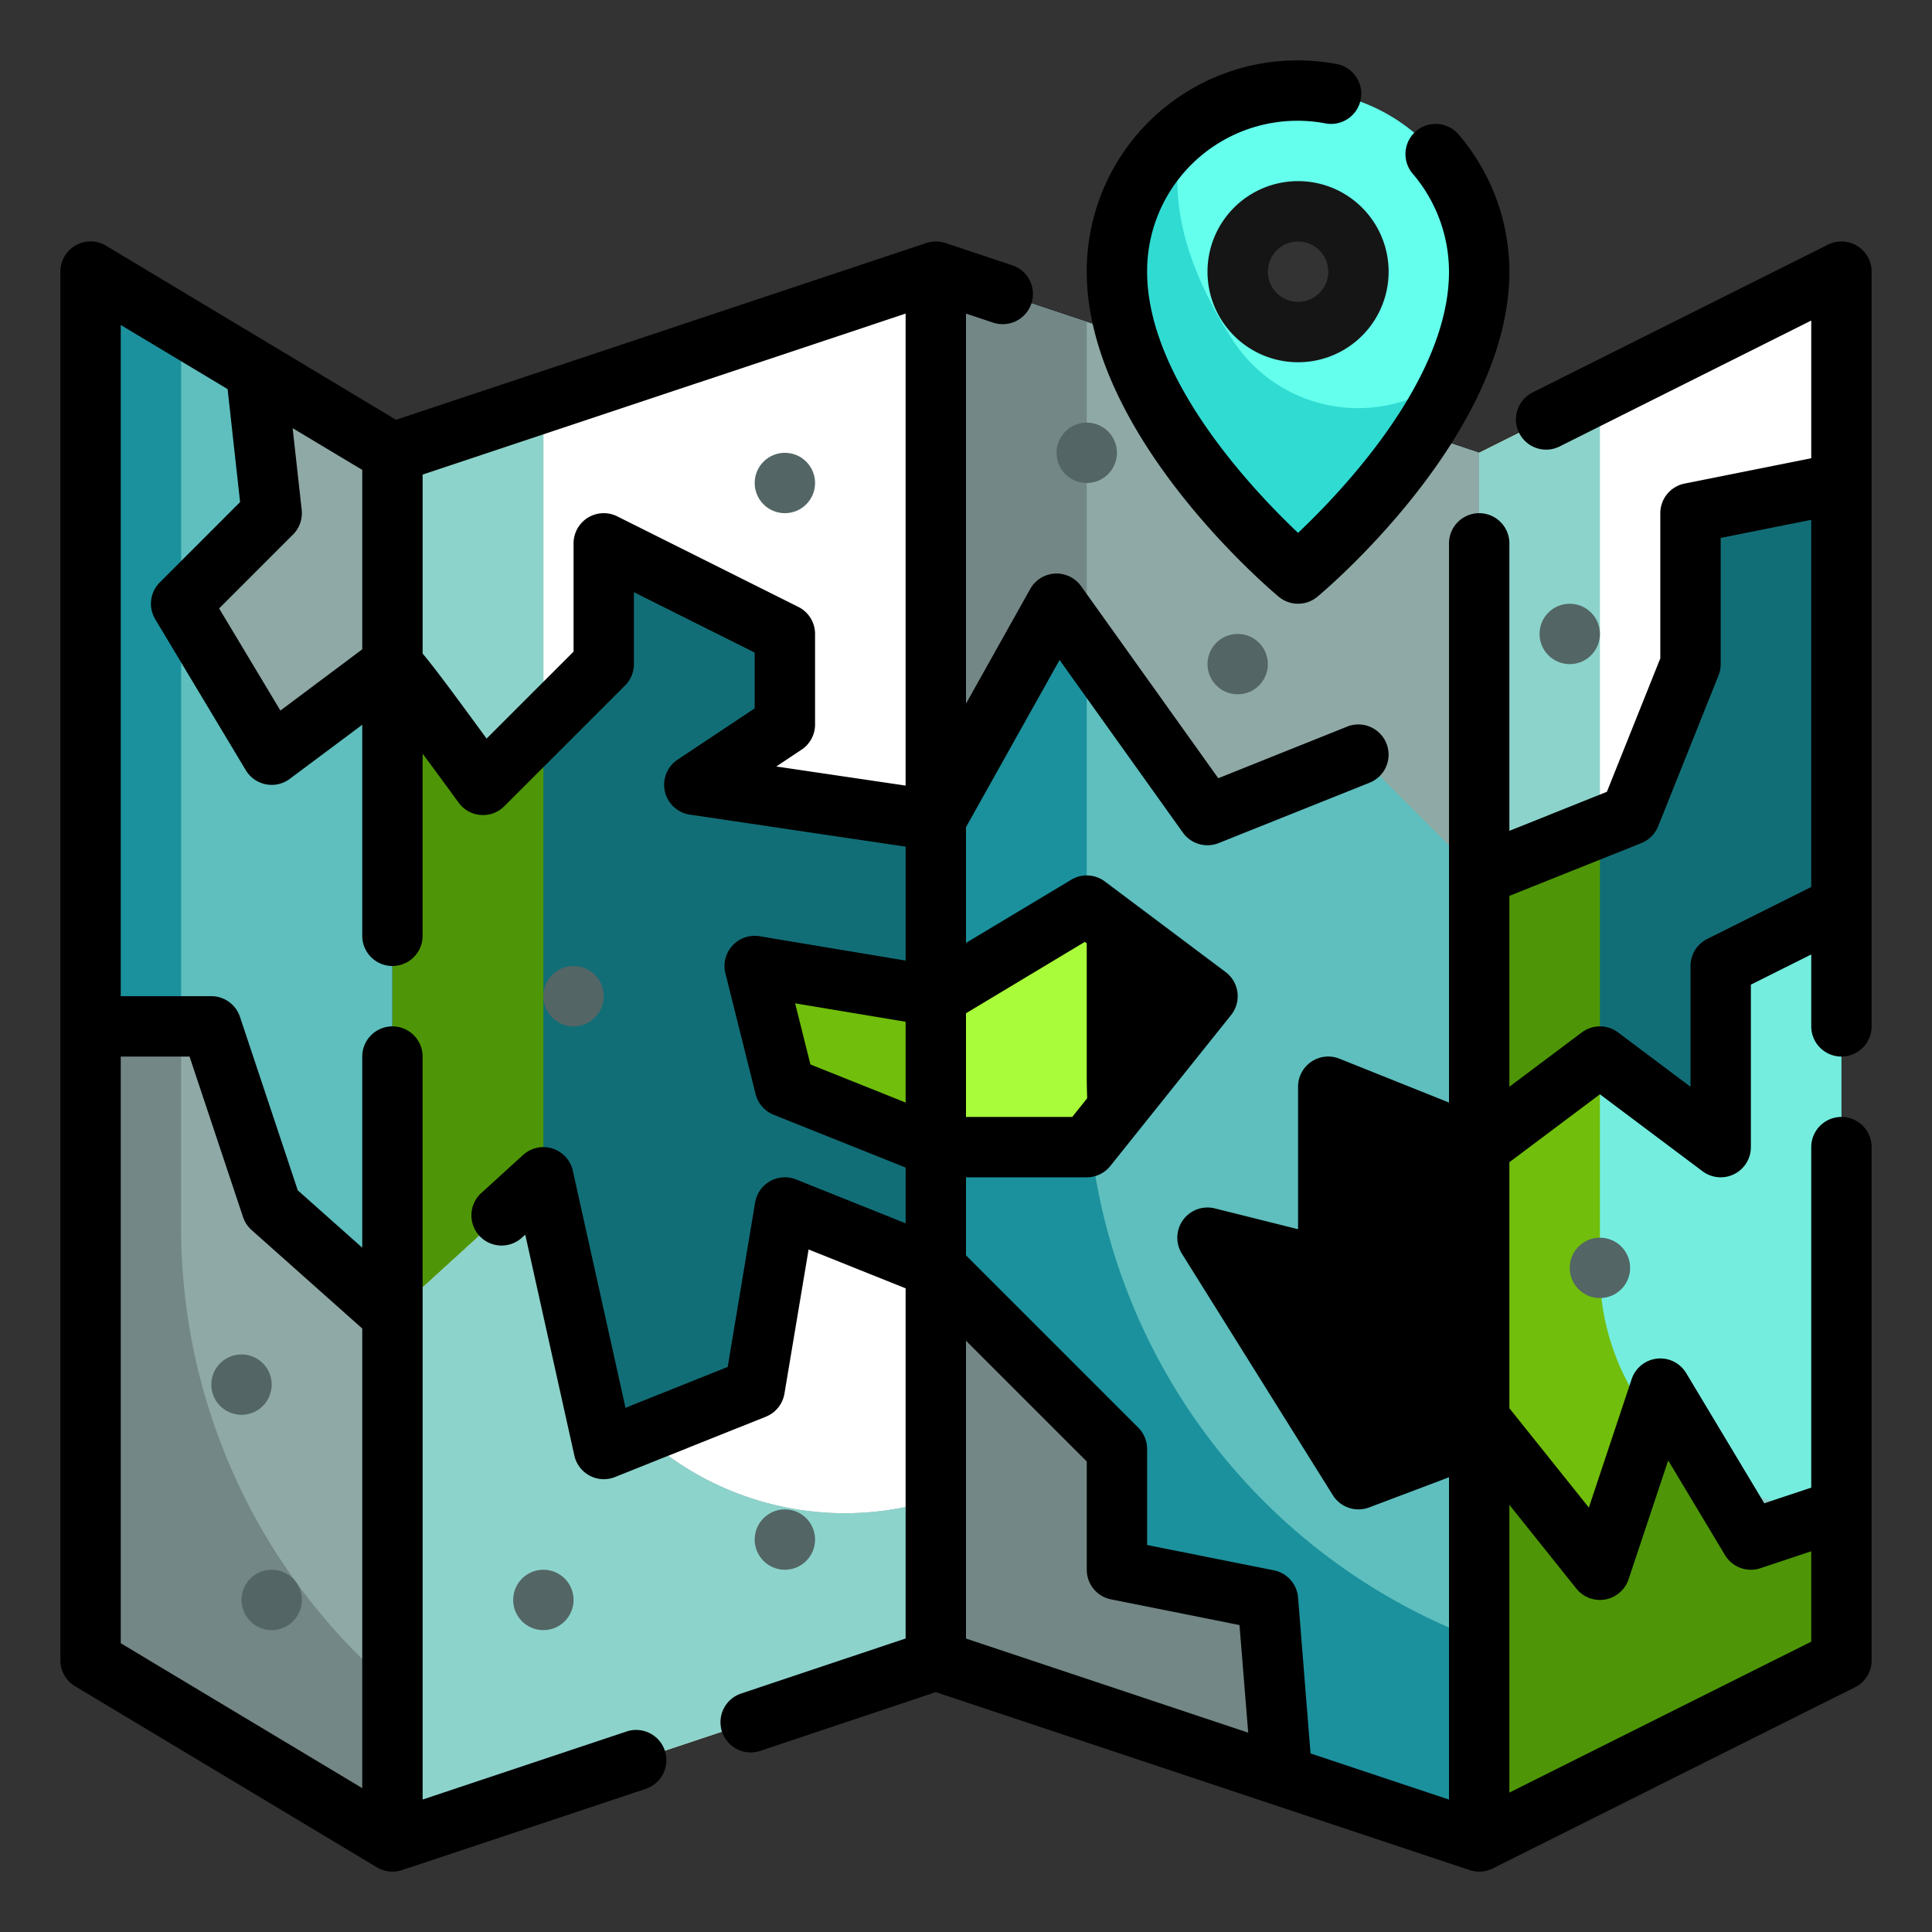 <svg xmlns="http://www.w3.org/2000/svg" xmlns:xlink="http://www.w3.org/1999/xlink" xmlns:svgjs="http://svgjs.com/svgjs" id="SvgjsSvg1316" width="288" height="288"><rect width="100%" height="100%" fill="#333333" stroke="none"/><defs id="SvgjsDefs1317"></defs><g id="SvgjsG1318"><svg xmlns="http://www.w3.org/2000/svg" viewBox="0 0 64 64" width="288" height="288"><g><polygon fill="#5ebfbe" points="13 61 3 55 3 9 13 15 13 61" class="svgShape color299cfc-1 selectable"></polygon><polygon fill="#126e76" points="31 55 13 61 13 15 31 9 31 55" class="svgShape colora3daff-2 selectable"></polygon><polygon fill="#5ebfbe" points="49 61 31 55 31 9 49 15 49 61" class="svgShape color299cfc-3 selectable"></polygon><polygon fill="#126e76" points="61 55 49 61 49 15 61 9 61 55" class="svgShape colora3daff-4 selectable"></polygon><path fill="#1b919d" d="M13,55.87V61L3,55V9l3,1.8V40.68A19.994,19.994,0,0,0,13,55.87Z" class="svgShape color0080ff-5 selectable"></path><path fill="#4e9607" d="M31,49.66V55L13,61V15l5-1.67v26.8A10,10,0,0,0,31,49.66Z" class="svgShape color1ec0ff-6 selectable"></path><path fill="#1b919d" d="M49,54.32V61L31,55V9l5,1.67V35.58A20.011,20.011,0,0,0,49,54.32Z" class="svgShape color0080ff-7 selectable"></path><path fill="#4e9607" d="M61,50.06V55L49,61V15l4-2V42.06A8.009,8.009,0,0,0,61,50.06Z" class="svgShape color1ec0ff-8 selectable"></path><polygon fill="#8fa9a6" points="13 43.56 13 61 3 55 3 34 7 34 9 40 13 43.56" class="svgShape color8fbc94-9 selectable"></polygon><polygon fill="#ffffff" points="31 42 31 55 13 61 13 43.56 18 39 20 48 25 46 26 40 31 42" class="svgShape colorc5e99b-10 selectable"></polygon><polygon fill="#738786" points="42 53 42.47 58.82 31 55 31 42 37 48 37 52 42 53" class="svgShape color548687-11 selectable"></polygon><path fill="#8fa9a6" d="M13,15v7c-.04.05-4,3-4,3L6,20l3-3-.52-4.71Z" class="svgShape color8fbc94-12 selectable"></path><path fill="#ffffff" d="M31,9V27.14l-.02.04L23,26l3-2V21l-6-3v4l-4,4s-2.92-4-3-4V15Z" class="svgShape colorc5e99b-13 selectable"></path><polygon fill="#71be0c" points="25 32 31 33 31 38 26 36 25 32" class="svgShape colorf9d423-14 selectable"></polygon><polygon fill="#000000" points="40 33 36 38 31 38 31 33 36 30 40 33" class="svgShape colorf9b53d-15 selectable"></polygon><polygon fill="#8fa9a6" points="49 15 49 29 45 25 40 27 35 20 31 27.14 31 9 49 15" class="svgShape color8fbc94-16 selectable"></polygon><polygon fill="#000000" points="44 36 49 38 49 47.49 45 49 40 41 44 42 44 36" class="svgShape colorf9b53d-17 selectable"></polygon><polygon fill="#ffffff" points="61 9 61 16 56 17 56 22 54 27 49 29 49 15 61 9" class="svgShape colorc5e99b-18 selectable"></polygon><polygon fill="#74eddf" points="57 32 61 30 61 50 58 51 55 46 53 52 49 47 49 43.49 49 38 53 35 57 38 57 32" class="svgShape colorede574-19 selectable"></polygon><polygon fill="#8cd3cb" points="53 27.4 49 29 49 15 53 13 53 27.4" class="svgShape colora8d38c-20 selectable"></polygon><path fill="#71be0c" d="M54.68,46.97,53,52l-4-5V38l4-3v7.06A7.874,7.874,0,0,0,54.68,46.97Z" class="svgShape colorf9d423-21 selectable"></path><path fill="#8cd3cb" d="M60.84,50.05,58,51l-1.34-2.24A7.887,7.887,0,0,0,60.84,50.05Z" class="svgShape colora8d38c-22 selectable"></path><polygon fill="#738786" points="35 20 31 27.14 31 9 36 10.67 36 21.4 35 20" class="svgShape color548687-23 selectable"></polygon><path fill="#a8fc3a" d="M36.13,37.83,36,38H31V33l5-3v5.58A18.622,18.622,0,0,0,36.13,37.83Z" class="svgShape colorfc913a-24 selectable"></path><path fill="#8fa9a6" d="M13 22V15l5-1.67V24l-2 2S13.08 22 13 22zM31 49.66V55L13 61V43.56L18 39v1.13a9.889 9.889 0 0 0 1.38 5.07L20 48l1.25-.5A9.947 9.947 0 0 0 31 49.66z" class="svgShape color8fbc94-25 selectable"></path><path fill="#8cd3cb" d="M31 49.66V55L13 61V43.56L18 39v1.13a9.889 9.889 0 0 0 1.38 5.07L20 48l1.25-.5A9.947 9.947 0 0 0 31 49.66zM18 13.33V24l-2 2s-2.92-4-3-4V15z" class="svgShape colora8d38c-26 selectable"></path><path fill="#8fa9a6" d="M13,55.87V61L3,55V34H6v6.68A19.994,19.994,0,0,0,13,55.87Z" class="svgShape color8fbc94-27 selectable"></path><path fill="#738786" d="M13,55.87V61L3,55V34H6v6.68A19.994,19.994,0,0,0,13,55.87Z" class="svgShape color548687-28 selectable"></path><path fill="#64ffed" d="M43,3a6,6,0,0,0-6,6c0,5,6,10,6,10s6-5,6-10A6,6,0,0,0,43,3Zm0,8a2,2,0,1,1,2-2A2,2,0,0,1,43,11Z" class="svgShape colorff6464-29 selectable"></path><path fill="#30dbd2" d="M40.87,11.32c-1.36-2.09-2.35-4.61-1.62-7A5.994,5.994,0,0,0,37,9c0,5,6,10,6,10a21.49,21.49,0,0,0,5.21-6.67A4.954,4.954,0,0,1,40.87,11.32Z" class="svgShape colordb3056-30 selectable"></path><g><path fill="#000000" d="M61,35a1,1,0,0,0,1-1V9a1,1,0,0,0-1.447-.895L50.77,13a1,1,0,1,0,.895,1.789L60,10.618V15.18l-4.2.84A1,1,0,0,0,55,17v4.808L53.23,26.23,50,27.523V18a1,1,0,0,0-2,0V36.523l-3.628-1.452A1,1,0,0,0,43,36v4.719l-2.757-.689a1,1,0,0,0-1.091,1.5l5,8A1,1,0,0,0,45,50a1.009,1.009,0,0,0,.353-.064l2.647-1V59.613l-4.587-1.529L43,52.919a1,1,0,0,0-.8-.9L38,51.18V48a1,1,0,0,0-.293-.707L32,41.586V39h4a1,1,0,0,0,.781-.375l4-5A1,1,0,0,0,40.6,32.2l-4-3a1,1,0,0,0-1.115-.057L32,31.234V27.4l3.1-5.537,4.084,5.717a1,1,0,0,0,1.186.348l5-2a1,1,0,0,0-.744-1.858L40.357,25.78l-4.543-6.361a1,1,0,0,0-1.687.092L32,23.309V10.388l.9.3a1,1,0,1,0,.632-1.9l-2.212-.738a1,1,0,0,0-.632,0L13.12,13.906l-9.6-5.763A1,1,0,0,0,2,9V55a1,1,0,0,0,.485.857l10,6A1,1,0,0,0,13,62a1.01,1.01,0,0,0,.316-.051l8.074-2.691a1,1,0,0,0-.633-1.9L14,59.612V35a1,1,0,0,0-2,0v6.331l-2.136-1.9L7.949,33.684A1,1,0,0,0,7,33H4V10.766L7.54,12.89l.413,3.742-2.66,2.661a1,1,0,0,0-.15,1.222l3,5a1,1,0,0,0,.663.466A.989.989,0,0,0,9,26a1,1,0,0,0,.6-.2c1.047-.781,1.822-1.358,2.4-1.792V31a1,1,0,0,0,2,0V24.965c.386.524.8,1.082,1.192,1.625a1,1,0,0,0,1.515.117l4-4A1,1,0,0,0,21,22V19.618l4,2v1.847l-2.555,1.7a1,1,0,0,0,.409,1.821L30,28.046V31.82l-4.835-.806a1,1,0,0,0-1.135,1.229l1,4a1,1,0,0,0,.6.686L30,38.677v1.846l-3.628-1.452a1,1,0,0,0-1.358.764l-.908,5.446-3.385,1.354-1.745-7.852a1,1,0,0,0-1.65-.522L15.966,39.5a1,1,0,1,0,1.347,1.477L17.4,40.9l1.626,7.315A1,1,0,0,0,20,49a1.02,1.02,0,0,0,.372-.071l5-2a1,1,0,0,0,.614-.764l.8-4.775L30,42.677v11.6L24.552,56.1a1,1,0,1,0,.633,1.9L31,56.054l17.684,5.895a1,1,0,0,0,.763-.054l12-6A1,1,0,0,0,62,55V38a1,1,0,0,0-2,0V49.279l-1.555.519-2.588-4.313a1,1,0,0,0-1.806.2L52.633,49.94,50,46.649V38.5l3-2.25,3.4,2.55A1,1,0,0,0,58,38V32.618l2-1V34A1,1,0,0,0,61,35ZM6.279,35l1.772,5.316a1,1,0,0,0,.284.431L12,44.009V59.234l-8-4.8V35Zm35.882,7.571,1.6.4A1,1,0,0,0,45,42V37.477l3,1.2V46.8l-2.586.976ZM36.8,52.98l4.26.853.288,3.563L32,54.279V44.414l4,4V52A1,1,0,0,0,36.8,52.98ZM35.938,31.2l2.637,1.977L35.52,37H32V33.566ZM9.289,23.538l-2.03-3.383,2.448-2.448a1,1,0,0,0,.287-.817l-.3-2.707L12,15.566v5.942C11.434,21.935,10.3,22.781,9.289,23.538Zm16.427,1.853.839-.559A1,1,0,0,0,27,24V21a1,1,0,0,0-.553-.895l-6-3A1,1,0,0,0,19,18v3.586l-2.881,2.881C15.033,22.981,14.406,22.135,14,21.65V15.721l16-5.333V26.024Zm.624,7.846,3.66.61v2.676l-3.154-1.262ZM52.219,52.625A1,1,0,0,0,53,53a.96.96,0,0,0,.176-.016,1,1,0,0,0,.773-.668l1.312-3.937,1.882,3.136a1,1,0,0,0,1.173.434L60,51.388v2.994l-10,5V49.85Zm4.334-21.52A1,1,0,0,0,56,32v4l-2.4-1.8a1,1,0,0,0-1.2,0L50,36V29.677l4.372-1.748a1.009,1.009,0,0,0,.557-.557l2-5A1.012,1.012,0,0,0,57,22V17.82l3-.6V29.382Z" class="svgShape color464a51-32 selectable"></path><circle cx="18" cy="53" r="1" fill="#536565" class="svgShape color464a51-33 selectable"></circle><circle cx="26" cy="51" r="1" fill="#536565" class="svgShape color464a51-34 selectable"></circle><circle cx="53" cy="42" r="1" fill="#536565" class="svgShape color464a51-35 selectable"></circle><circle cx="52" cy="21" r="1" fill="#536565" class="svgShape color464a51-36 selectable"></circle><circle cx="36" cy="15" r="1" fill="#536565" class="svgShape color464a51-37 selectable"></circle><circle cx="41" cy="22" r="1" fill="#536565" class="svgShape color464a51-38 selectable"></circle><circle cx="19" cy="33" r="1" fill="#536565" class="svgShape color464a51-39 selectable"></circle><circle cx="26" cy="16" r="1" fill="#536565" class="svgShape color464a51-40 selectable"></circle><circle cx="8" cy="45.867" r="1" fill="#536565" class="svgShape color464a51-41 selectable"></circle><circle cx="9" cy="53" r="1" fill="#536565" class="svgShape color464a51-42 selectable"></circle><path fill="#161515" d="M40,9a3,3,0,1,0,3-3A3,3,0,0,0,40,9Zm4,0a1,1,0,1,1-1-1A1,1,0,0,1,44,9Z" class="svgShape color464a51-43 selectable"></path><path fill="#000000" d="M42.36,19.768a1,1,0,0,0,1.28,0C43.9,19.552,50,14.406,50,9a7,7,0,0,0-1.681-4.545,1,1,0,0,0-1.521,1.3A5,5,0,0,1,48,9c0,3.548-3.521,7.253-5,8.652-1.479-1.4-5-5.1-5-8.652a4.981,4.981,0,0,1,5.913-4.912,1,1,0,1,0,.362-1.967A6.981,6.981,0,0,0,36,9C36,14.406,42.1,19.552,42.36,19.768Z" class="svgShape color464a51-44 selectable"></path></g></g></svg></g></svg>